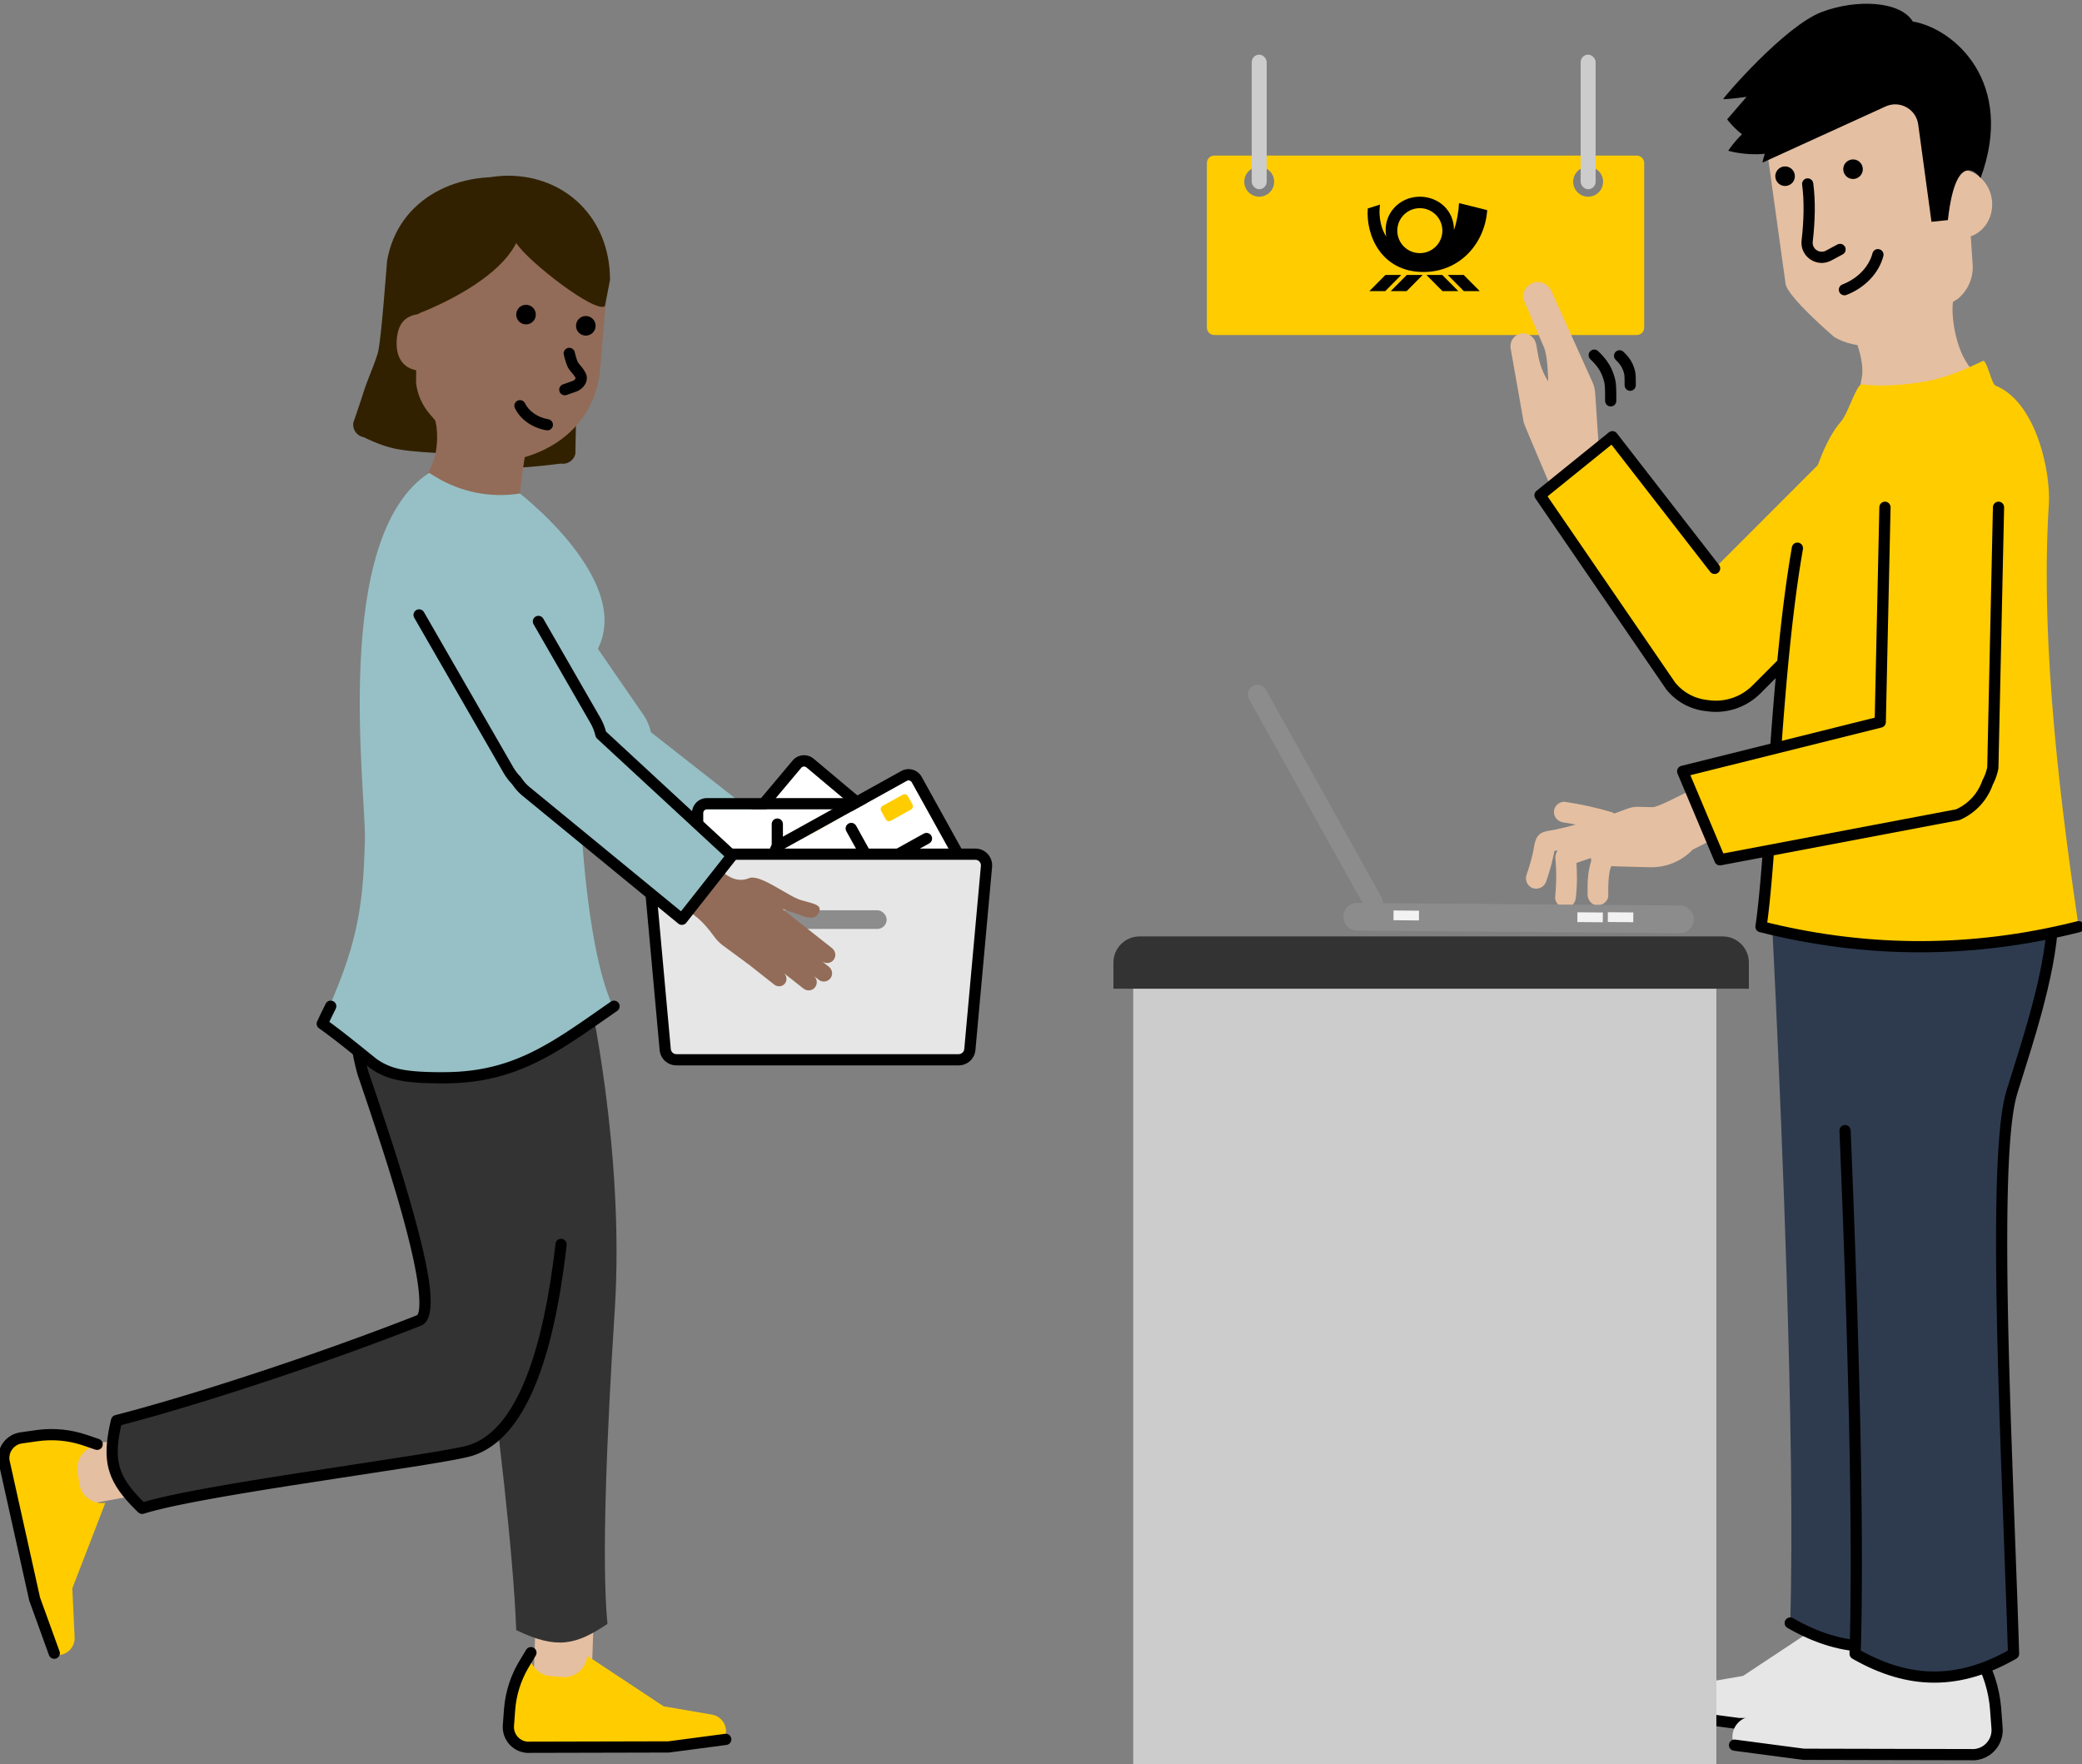 <svg height="472" viewBox="0 0 557 472" width="557" xmlns="http://www.w3.org/2000/svg" xmlns:xlink="http://www.w3.org/1999/xlink"><rect x="0" y="0" width="557" height="472" fill="#808080" stroke="none"/><linearGradient id="a" x1="50.001%" x2="50.001%" y1="-11.205%" y2="100.004%"><stop offset="0" stop-color="#fee679"/><stop offset=".169" stop-color="#ffdb44"/><stop offset=".314" stop-color="#ffd320"/><stop offset=".429" stop-color="#ffce0d"/><stop offset=".5" stop-color="#fc0"/></linearGradient><g fill="none" fill-rule="evenodd"><g fill-rule="nonzero" transform="translate(322.878 14.62)"><path d="m115 27c1.105 0 2 .895 2 2v44c0 1.105-.895 2-2 2h-113c-1.105 0-2-.895-2-2v-44c0-1.105.895-2 2-2zm-101 3c-2.209 0-4 1.791-4 4s1.791 4 4 4 4-1.791 4-4-1.791-4-4-4zm88 0c-2.209 0-4 1.791-4 4s1.791 4 4 4 4-1.791 4-4-1.791-4-4-4z" fill="#fc0"/><rect fill="#ccc" height="36" rx="2" width="4" x="12"/><rect fill="#ccc" height="36" rx="2" width="4" x="100"/><path d="m57.743 58.926-4.289 4.323h-4.256l4.289-4.323zm-5.73 0-4.289 4.323h-4.239l4.289-4.323zm10.957 0 4.289 4.323h-4.239l-4.289-4.323zm5.73 0 4.289 4.323h-4.256l-4.289-4.323zm-11.745-20.926c5.01 0 9.165 3.652 9.148 8.897.737-2.011 1.257-5.06 1.357-7.188l7.539 1.876c-.603 8.83-7.238 16.553-17.073 16.553-11.142 0-15.447-9.667-14.878-16.989l3.267-1.039c-.536 4.172.754 7.171 1.659 8.545-1.056-5.881 3.401-10.656 8.98-10.656zm.017 3.066c-3.334 0-6.032 2.697-6.032 6.015 0 3.334 2.697 6.015 6.032 6.015s6.032-2.697 6.032-6.015-2.697-6.015-6.032-6.015z" fill="#000"/></g><g fill-rule="nonzero" transform="translate(461 1)"><path d="m64.81 95.459c-2.7-4.5-4.03-12.41-3.2-16.57l-29.13 4.62c2.05 3.72 5.78 11.85 4.52 17-1.43 5.85 1.71 23.34 4.95 24.89 13.87 6.62 25.24 10.93 32.92-3.84l5.96-11.47c-6.75-3.2-12.93-9.48-16.02-14.63z" fill="#e5bfa1"/><path d="m64.26 32.499c-.94-9.14-9.11-15.79-18.26-14.85l-19.59 2.02c-9.14.94-15.79 9.11-14.85 18.26l5.13 36.93c.36 3.47 13.01 14.29 13.01 14.29 6.04 3.54 13.64 2.95 19.08-1.47l13.96-8.71c2.86-2.33 4.36-5.95 3.98-9.62z" fill="#e5bfa1"/><path d="m32.14 44.529c.15 1.44 1.44 2.49 2.87 2.34s2.49-1.44 2.34-2.87c-.15-1.44-1.44-2.49-2.87-2.34-1.45.15-2.49 1.43-2.34 2.87zm-18.18 1.87c.15 1.44 1.44 2.49 2.87 2.34 1.44-.15 2.49-1.44 2.34-2.87-.15-1.44-1.44-2.49-2.87-2.34s-2.49 1.43-2.34 2.87zm25.988 20.354c.208-.802 1.026-1.284 1.828-1.076s1.284 1.026 1.076 1.828c-1.173 4.53-4.888 8.479-9.874 10.394-.773.297-1.641-.089-1.938-.862s.089-1.641.862-1.938c4.107-1.578 7.124-4.784 8.046-8.346zm-17.537-20.031c.821-.11 1.576.466 1.686 1.287.632 4.714.512 10.067-.137 15.651-.215 1.87 1.713 3.229 3.398 2.458l.144-.071 3.06-1.64c.73-.391 1.639-.117 2.031.614.368.687.147 1.533-.489 1.956l-.124.074-3.06 1.64c-3.846 2.061-8.437-1.04-7.939-5.375.622-5.358.737-10.478.143-14.908-.11-.821.466-1.576 1.287-1.686z" fill="#000"/><ellipse cx="63.584" cy="53.505" fill="#e5bfa1" rx="8.38" ry="9.1" transform="matrix(.995 -.102 .102 .995 -5.139 6.785)"/><path d="m59.35 45.459c.95-.56 2.02-.93 3.17-1.05 4.6-.47 8.75 3.2 9.27 8.2.51 5-2.8 9.44-7.4 9.91-.5.05-.99.05-1.48.01" fill="#e5bfa1"/><path d="m50.73 4.749c-3.34-5.48-14.99-6.06-24.33-2.55-9.9 3.72-26.29 22.82-26.4 23.32-.02.08 2.66-.1 6.26-.61-2.9 3.36-5.19 6.02-5.19 6.02s1.46 2.03 3.96 3.99c-2.38 2.33-3.67 4.41-3.67 4.41s4.42 1.35 9.77.81c-.46 1.41-.6 2.36-.6 2.36l32.92-15.02c3.79-1.73 8.17.69 8.73 4.81l3.55 26.04 4.39-.45c2.28-20.44 8.75-11.25 8.75-11.25 9.33-25.39-6.83-39.93-18.14-41.88z" fill="#000"/></g><g transform="translate(446.123 211.5)"><path d="m44.846 220.51-24.66 16.32-15.67 2.69c-2.77.5-4.71 3.01-4.5 5.81l.56 1.8 18.46 2.44 45.71.1c3.61-.27 6.32-3.42 6.06-7.03l-.38-5.06c-.39-5.27-2.02-10.38-4.76-14.91l-2.15-3.56c.31 4.11-2.78 7.68-6.88 7.99l-3.8.28c-4.11.31-7.69-2.77-7.99-6.87z" fill="#e6e6e6" fill-rule="nonzero"/><path d="m.576 247.13 18.46 2.44 45.71.1c3.61-.27 6.32-3.42 6.06-7.03l-.38-5.06c-.39-5.27-2.02-10.38-4.76-14.91l-2.15-3.56" stroke="#000" stroke-linecap="round" stroke-linejoin="round" stroke-width="3"/><g fill-rule="nonzero"><path d="m62.096 0c-22.62 0-34.95 2.05-34.95 18.55l.08 2.15c-.02.01 2.9 53.64 4.64 109.46 1.06 33.86 1.68 68.53.95 92.52 14.49 8.31 27.91 8.31 42.39 0-.83-27.29-2.52-63.38-3.04-93.76-.44-26.19 0-48.14 2.62-56.58 9.1-29.22 24.28-72.34-12.69-72.34z" fill="#2e3b4f"/><path d="m74.794 210.271c.828-.029 1.522.619 1.551 1.447.127 3.659.247 7.306.36 10.915.017.554-.272 1.072-.753 1.348-14.942 8.575-28.931 8.575-43.883 0-.719-.412-.967-1.329-.555-2.047.412-.719 1.329-.967 2.047-.555 13.544 7.767 25.992 8.035 39.451.804l.664-.364-.146-4.526-.185-5.471c-.029-.828.619-1.522 1.447-1.551z" fill="#000"/><path d="m62.196 228.73-24.66 16.32-15.67 2.69c-2.77.5-4.71 3.01-4.5 5.81l.56 1.8 18.46 2.44 45.71.1c3.61-.27 6.32-3.42 6.06-7.03l-.38-5.06c-.39-5.28-2.02-10.38-4.76-14.91l-2.15-3.56c.31 4.11-2.78 7.68-6.88 7.99l-3.8.28c-4.11.31-7.68-2.77-7.99-6.87z" fill="#e6e6e6"/><path d="m80.09 226.046c.667-.403 1.523-.225 1.979.388l.081.12 2.149 3.559c2.758 4.559 4.438 9.669 4.922 14.962l.051.612.38 5.065c.313 4.352-2.887 8.156-7.195 8.611l-.25.023-.115.004-45.71-.1-.193-.013-18.46-2.44c-.821-.109-1.399-.862-1.291-1.684.102-.773.776-1.33 1.54-1.303l.144.012 18.371 2.427 45.533.1.176-.017c2.601-.307 4.546-2.564 4.469-5.182l-.011-.219-.38-5.062c-.358-4.848-1.81-9.539-4.251-13.743l-.298-.502-2.15-3.56c-.428-.709-.201-1.631.509-2.059z" fill="#000"/><path d="m79.456 8.22c-22.62 0-34.95 2.05-34.95 18.55l.08 2.15c-.02.01 2.9 53.64 4.64 109.46 1.06 33.86 1.68 68.53.95 92.52 14.49 8.31 27.91 8.31 42.39 0-.83-27.29-2.52-63.38-3.04-93.76-.44-26.19 0-48.14 2.62-56.58 9.09-29.22 24.28-72.34-12.69-72.34z" fill="#2e3b4f"/><path d="m103.093 31.058c.828.006 1.497.68 1.493 1.509-.033 6.863-1.366 14.842-3.869 24.489l-.401 1.524-.35 1.295-.549 1.979-.385 1.353-.402 1.388-.638 2.16-.685 2.273-3.729 11.977c-.046.149-.092.303-.137.461l-.133.489c-.022.084-.044.169-.065.255l-.128.53c-.021.091-.042.182-.062.275l-.122.571-.118.598c-.019.102-.039.205-.058.309l-.113.639-.109.667c-.018.113-.036.228-.053.344l-.154 1.072-.098.748-.095.776-.091.803-.087.83-.125 1.296-.117 1.356-.073.938-.07.965-.098 1.498-.091 1.558-.083 1.619-.075 1.679-.068 1.739-.06 1.799-.053 1.859-.045 1.918-.038 1.978-.031 2.037-.035 3.527-.015 3.692.001 2.652.008 2.3.015 2.356.021 2.412.044 3.721.058 3.846.067 3.654.079 3.756.14 5.852.167 6.152.194 6.494.222 6.879.572 16.274 1.131 30.644.293 8.527.175 5.508c.017.553-.273 1.071-.753 1.347-14.942 8.575-28.931 8.575-43.883 0-.48-.276-.77-.793-.753-1.347l.06-2.109.07-2.907.059-3.015.037-2.331.039-3.199.034-4.145.015-3.431.004-3.531-.01-4.553-.033-5.664-.057-5.878-.05-4.035-.095-6.224-.075-4.262-.156-7.669-.129-5.639-.144-5.77-.226-8.292-.179-6.073-.175-5.657-.258-7.901-.207-6.02-.219-6.108-.231-6.203-.326-8.428-.437-10.809c-.034-.828.609-1.526 1.437-1.561s1.526.609 1.561 1.437l.438 10.816.326 8.433.231 6.207.219 6.112.274 8.014.192 5.917.251 8.178.241 8.5.183 7.084.162 6.892.139 6.696.117 6.495.08 5.255.075 6.113.051 5.899.021 3.811.011 4.624-.006 4.466-.012 2.603-.018 2.544-.034 3.301-.033 2.406-.039 2.345-.046 2.284-.052 2.223-.053 1.943.186.104c13.332 7.322 25.643 7.322 38.967 0l.184-.103-.258-7.923-1.608-44.088-.314-9.204-.284-9.008-.208-7.348-.172-6.921-.082-3.789-.086-4.591-.066-4.434-.039-3.428-.032-4.135-.012-3.969.002-2.301.02-3.703.031-2.842.044-2.736.042-1.982.068-2.549.06-1.842.068-1.782.076-1.722.084-1.662.06-1.075.064-1.048.103-1.522.073-.981.077-.955.122-1.382.086-.888.09-.861.094-.835.098-.808.101-.781.105-.754.109-.728.113-.701.117-.674.121-.648.125-.621.129-.594.133-.567.137-.541.141-.514c.024-.083.048-.166.072-.247l3.062-9.805.733-2.39.459-1.517.648-2.177.407-1.395.39-1.357.373-1.325.359-1.3.346-1.281c.057-.212.113-.424.169-.635.381-1.444.736-2.849 1.064-4.218l.381-1.624c1.656-7.23 2.528-13.4 2.554-18.777.004-.828.679-1.497 1.507-1.494z" fill="#000"/></g></g><g fill-rule="nonzero" transform="translate(401.336 73.664)"><path d="m20.625 1.567-9.95-.23c-1.91-.04-3.54 1.38-3.75 3.29l-2.21 20.26c-.11 1-.04 2.01.21 2.99l6.52 25.68c.32 1.89 1.96 3.28 3.88 3.28 2.11 0 3.85-1.67 3.94-3.78l-3.19-13.75c-.62-2.67.48-9.17.48-9.17.95 2.32 1.43 4.83 1.43 7.37v2.89c0 1.81 1.32 3.42 3.12 3.59 2.06.2 3.8-1.42 3.8-3.44 0 0 0-19.46 0-20.15-.01-.51-4.28-18.83-4.28-18.83z" fill="#e5bfa1" transform="matrix(-.985 .174 -.174 -.985 34.396 55.163)"/><path d="m33.24 22.122c.363.745.054 1.643-.691 2.006l-1.687.829-.652.33-.547.287-.315.173-.282.162-.253.154c-.04.025-.079.05-.117.075l-.22.148-.204.148-.193.152-.281.24-.286.265-.201.196-.216.215c-1.246 1.246-2.126 2.812-2.821 5.041-.247.791-1.088 1.232-1.879.985s-1.232-1.088-.985-1.879c.832-2.665 1.949-4.654 3.564-6.269l.265-.263.37-.355c.04-.037.079-.074.119-.11l.234-.208.234-.197.239-.188.249-.183.265-.182.286-.183.312-.188.343-.196.379-.207.648-.339.759-.383 1.559-.767c.745-.363 1.643-.054 2.006.691z" fill="#000" transform="matrix(-.438 .899 -.899 -.438 64.026 14.87)"/><path d="m37.629 21.781c.363.745.054 1.643-.691 2.006l-1.098.54-.491.249-.392.209-.217.124-.189.116-.167.112-.152.112-.143.116-.14.124-.219.209-.162.16c-.736.736-1.261 1.67-1.684 3.028-.247.791-1.088 1.232-1.879.985-.791-.247-1.232-1.088-.985-1.879.56-1.794 1.321-3.15 2.427-4.255l.328-.322c.035-.033.069-.065.103-.097l.2-.181.199-.168c.033-.027.067-.054.101-.08l.209-.156c.036-.026.072-.051.109-.077l.233-.154.258-.157.289-.165.327-.177.372-.193.423-.213 1.024-.504c.745-.363 1.643-.054 2.006.691z" fill="#000" transform="matrix(-.438 .899 -.899 -.438 70.859 6.601)"/><path d="m45.655 109.853-34.98-51.04 19.37-15.66 37.95 48.9c4.83 6.14 3.83 15.03-2.25 19.94-6.15 4.96-15.14 4-20.09-2.14z" fill="#fc0"/><path d="m48.215 112.193-2.84-2.84c-5.23-5.23-5.24-13.71-.01-18.94l49.1-49.15c5.23-5.23 13.71-5.24 18.94-.01l2.84 2.84c5.23 5.23 5.24 13.71.01 18.94l-49.1 49.15c-5.23 5.23-13.71 5.24-18.94.01z" fill="#fc0"/><path d="m29.092 41.997c.615-.497 1.501-.428 2.033.135l.095.111 27.34 35.22c.508.654.389 1.597-.265 2.105-.616.478-1.487.401-2.011-.155l-.094-.11-26.402-34.012-17.103 13.827 34.159 49.841.206.248c2.093 2.445 4.993 3.975 8.203 4.371l.372.041c4.219.625 8.488-.679 11.607-3.641l.272-.266 46.259-46.309c2.973-2.982 4.399-7.06 4.009-11.169-.078-.825.527-1.557 1.351-1.635.825-.078 1.557.527 1.635 1.351.461 4.854-1.169 9.682-4.583 13.275l-.289.297-46.259 46.309c-3.82 3.831-9.17 5.535-14.364 4.764-4.068-.386-7.843-2.321-10.529-5.482l-.256-.31-.07-.094-34.98-51.04c-.415-.605-.328-1.414.186-1.918l.108-.097z" fill="#000"/></g><g fill-rule="nonzero" transform="translate(408.23 96.5)"><path d="m139.902 38.35c.55-8.61-3.42-27.36-14.24-31.67-1.07-.42-2.16-6.25-3.27-6.68-4.14 1.95-9.53 4.49-15.53 5.54-6.48 1.14-12.53 1.35-17.27.78-1.72 1.53-3.47 7.84-5.27 9.9-17.23 19.74-17.14 105.9-21.42 135.17 28.27 7.14 56.69 7.14 84.96 0-4.29-29.26-10.43-74.38-7.96-113.04z" fill="#fc0"/><path d="m72.89 48.662c.816.142 1.362.919 1.22 1.735l-.292 1.712-.286 1.744-.28 1.778c-.046.299-.092.6-.138.902l-.271 1.829-.265 1.865c-.044.314-.087.629-.131.946l-.257 1.919-.252 1.956-.247 1.994-.242 2.032-.238 2.072c-.039.349-.078.699-.117 1.051l-.231 2.132-.227 2.173-.223 2.215-.219 2.258-.216 2.301c-.036.387-.071.776-.107 1.167l-.278 3.136-.264 3.109-.39 4.822-.26 3.371-.331 4.451-1.766 25.179-.291 3.909-.28 3.566-.183 2.2-.225 2.563-.179 1.91-.178 1.794-.179 1.685-.18 1.584-.183 1.49-.14 1.058.824.2c26.971 6.465 54.064 6.379 81.032-.259l1.064-.265c.803-.203 1.619.284 1.822 1.087.203.803-.284 1.619-1.087 1.822-28.511 7.201-57.184 7.201-85.695 0-.746-.188-1.228-.911-1.117-1.672l.14-.985.183-1.383.225-1.853.222-2.003.22-2.169.177-1.864.267-3.027.273-3.328.33-4.295 1.708-24.337.204-2.829.397-5.319.39-4.967.262-3.174.267-3.104.212-2.38.215-2.336.219-2.292.223-2.249.226-2.207.23-2.166.235-2.125c.039-.351.079-.7.119-1.048l.242-2.066.246-2.027c.041-.335.083-.668.125-.999l.254-1.97.259-1.933.265-1.897c.045-.313.089-.625.134-.935l.273-1.844c.046-.305.092-.608.139-.909l.282-1.793c.095-.592.191-1.179.289-1.76l.295-1.728c.142-.816.919-1.362 1.735-1.22z" fill="#000"/><path d="m56.063 110.73c-1.37-2.46-19.42 8.78-22.23 8.7l-3.68-.1c-1-.03-2 .13-2.94.48-.88.32-2.12.78-3.56 1.31-.22-.15-.45-.28-.72-.36-4.11-1.23-8.3-2.13-12.54-2.77-.67-.1-1.55.3-2.02.74-.49.45-.88 1.22-.88 1.9 0 1.63 1.1 2.67 2.64 2.9.51.08 1.02.16 1.52.24.24.04.48.07.71.12-.75-.16.16.03.3.06.21.04.42.09.63.13-.78.22-1.57.44-2.36.64-.98.24-1.96.47-2.94.68-1 .21-2.07.32-3.05.61-2.73.8-2.59 3.64-3.12 5.87-.46 1.95-1.03 3.86-1.69 5.75-.48 1.37.39 3.1 1.8 3.49 1.49.4 2.97-.34 3.48-1.8.54-1.54 1.02-3.1 1.43-4.67.2-.76.38-1.53.54-2.3.08-.4.16-.79.24-1.19.29-.06.58-.12.86-.17-.38.57-.58 1.2-.61 1.9-.01.2.08 1.1.08.95.01.17.03.43.03.48.07.99.11 1.99.12 2.98.02 2.04-.08 4.07-.28 6.1-.15 1.45 1.2 2.9 2.64 2.9 1.57 0 2.75-1.09 2.9-2.64.19-1.8.29-3.61.29-5.42 0-.86-.02-1.72-.06-2.58-.02-.44-.05-.88-.08-1.31.24-.08.48-.17.73-.25.94-.32 1.88-.65 2.81-.97.1-.03.2-.07.3-.1l.15.69c-.39 1.18-.65 2.4-.81 3.68-.22 1.78-.22 3.59-.2 5.38.01 1.45 1.09 2.9 2.64 2.9 1.44 0 2.92-1.09 2.9-2.64-.01-1.69-.02-3.39.17-5.07.05-.42.13-.83.17-1.25-.1.88-.02.15.02-.06.05-.2.09-.4.15-.61.08-.28.17-.56.27-.83l10.36.28c4.3.12 8.46-1.59 11.43-4.7l17.94-9.05z" fill="#e5bfa1"/><path d="m109.233 119.54-3.95-.76c-7.27-1.39-12.03-8.41-10.63-15.68l1.74-79.57c1.39-7.27 8.41-12.03 15.68-10.63l3.95.76c7.27 1.39 12.03 8.41 10.63 15.68l-1.74 79.57c-1.39 7.26-8.41 12.02-15.68 10.63z" fill="#fc0"/><path d="m103.923 94.38-61.99 15.45 9.97 23.66 63.64-12.06c7.38-3.23 10.8-11.79 7.66-19.21-3.16-7.49-11.79-11-19.28-7.84z" fill="#fc0"/><path d="m126.466 37.7c.78.017 1.407.626 1.463 1.388l.004.145-1.52 69.71c-.002.086-.011.171-.028.255-.262 1.339-.698 2.621-1.291 3.818l-.173.333-.093.263c-1.473 3.967-4.423 7.222-8.317 9.037l-.368.166c-.069.03-.139.055-.211.074l-.109.025-63.64 12.06c-.648.123-1.295-.192-1.601-.765l-.06-.127-9.97-23.66c-.34-.806.08-1.719.889-1.999l.131-.039 51.748-12.904 1.235-56.314c.017-.78.626-1.407 1.388-1.463l.145-.004c.78.017 1.407.626 1.463 1.388l.004.145-1.26 57.46c-.014.631-.42 1.181-1.008 1.384l-.129.038-51.161 12.756 8.819 20.929 62.274-11.801.194-.087c3.138-1.475 5.517-4.1 6.718-7.304l.124-.346c.026-.077.059-.152.098-.223.499-.926.876-1.922 1.122-2.966l.072-.341 1.517-69.565c.017-.78.626-1.407 1.388-1.463z" fill="#000"/></g><g fill-rule="nonzero" transform="matrix(.966 .259 -.259 .966 334.589 182.583)"><path d="m130.883 30.513c-.51-1.98-2.54-3.17-4.51-2.65l-76.92 19.97c-.09-.48-.31-.93-.67-1.31l-44.34-45.73c-.99-1.03-2.63-1.06-3.65-.07-1.03.99-1.06 2.63-.07 3.65l43.46 44.83-1.36.35c-1.98.51-3.17 2.54-2.65 4.52.51 1.98 2.54 3.17 4.52 2.65l83.56-21.7c1.95-.5 3.14-2.53 2.63-4.51z" fill="#8c8c8c"/><g fill="#f2f2f2"><path d="m100.562 35.794h6.81v2.61h-6.81z" transform="matrix(.968 -.251 .251 .968 -5.987 27.319)"/><path d="m108.428 33.656h6.81v2.61h-6.81z" transform="matrix(.968 -.251 .251 .968 -5.197 29.237)"/><path d="m52.948 48.067h6.81v2.61h-6.81z" transform="matrix(.968 -.251 .251 .968 -10.602 15.752)"/></g></g><g transform="translate(297.878 250.5)"><path d="m5.304 7.12h156v215h-156z" fill="#ccc" fill-rule="nonzero"/><path d="m7 0h156c3.866 0 7 3.134 7 7v7h-170v-7c0-3.866 3.134-7 7-7z" fill="#333"/></g><g fill-rule="nonzero"><g transform="translate(-.5 229.783)"><path d="m143.5 199h15.499v22.589h-15.499z" fill="#e5bfa1" transform="matrix(-.999 -.036 -.036 .999 310.004 5.598)"/><path d="m173.238 213.15-20.43 13.52-12.97 2.23c-2.29.41-3.9 2.49-3.73 4.81l.47 1.49 15.29 2.02 37.85.09c2.99-.22 5.24-2.83 5.01-5.82l-.31-4.19c-.32-4.37-1.67-8.6-3.94-12.35l-1.78-2.95c.25 3.4-2.3 6.36-5.7 6.61l-3.15.23c-3.39.27-6.35-2.29-6.61-5.69z" fill="#fc0" transform="matrix(-1 0 0 1 330.84 0)"/><path d="m155.96 8.46c-20.97-4.77-41.29 5.9-45.37 23.84l-.44 2.35c-.02.01-9.91 43.23-7.17 86.02 2.13 33.29 3.57 67.51 1.95 83.96 8.26 5.51 13.39 7.01 24.41 1.65.77-20.86 4.95-55.06 8.78-84.71 3.01-23.29 12.59-38.83 14.76-47.59.08-.31 1.22-2.01 2.96-4.47 11.59-16.43 12.78-38.04 3.08-55.65z" fill="#333" transform="matrix(-1 0 0 1 267.945 0)"/><path d="m187.845 211.038c.668-.403 1.524-.224 1.979.389l.081.12 1.779 2.948c2.293 3.788 3.695 8.041 4.105 12.441l.048.575.31 4.186c.288 3.738-2.458 7.011-6.158 7.409l-.237.022-.114.004-37.85-.09-.193-.013-15.29-2.02c-.821-.109-1.399-.862-1.291-1.684.102-.773.776-1.33 1.539-1.303l.144.012 15.193 2.006 37.682.09.16-.015c1.996-.249 3.485-1.979 3.433-3.991l-.01-.202-.31-4.191c-.289-3.953-1.47-7.786-3.453-11.219l-.275-.466-1.78-2.95c-.428-.709-.2-1.631.509-2.059z" fill="#000" transform="matrix(-1 0 0 1 331.167 0)"/><path d="m22.5 152.323h15.5v22.59h-15.5z" fill="#e5bfa1" transform="matrix(-.179 -.984 -.984 .179 196.641 164.059)"/><path d="m1.5 172.253 8.82 22.85-.61 13.15c-.09 2.33 1.59 4.35 3.9 4.68l1.55-.14 5.25-14.5 8.21-36.95c.42-2.97-1.64-5.72-4.61-6.15l-4.16-.59c-4.34-.62-8.76-.21-12.91 1.2l-3.26 1.11c3.38.48 5.72 3.61 5.24 6.99l-.45 3.12c-.47 3.37-3.59 5.71-6.97 5.23z" fill="#fc0" transform="matrix(-1 0 0 1 30.175 0)"/><path d="m65.987 0c-21.4 2.22-37.2 18.86-35.29 37.16l.34 2.37c-.02.01-6.44 108.57 25.69 118.85 7.97 2.55 72.25 10.43 87.97 15.53 7.15-6.88 9.72-11.57 6.85-23.48-20.21-5.23-53.02-15.84-80.85-26.76-7.73-3.03 13.96-62.94 14.81-65.83 5.7-19.28-.13-40.13-14.97-53.69z" fill="#333" transform="matrix(-1 0 0 1 183.199 0)"/><g fill="#000"><path d="m84.819 58.073.013-.05-.226.628-2.623 7.758-1.717 5.172-1.473 4.494-1.072 3.322-.778 2.453-.353 1.13c-.713 2.299-1.391 4.539-2.03 6.712l-.607 2.088-.445 1.56-.428 1.528-.411 1.495-.394 1.462-.377 1.428-.359 1.394c-.058.229-.116.457-.173.684l-.332 1.341c-.054.221-.107.44-.159.657l-.304 1.288c-.098.423-.193.84-.285 1.251l-.266 1.214c-.086.398-.168.791-.247 1.176l-.228 1.138c-.036.187-.072.371-.106.555l-.198 1.08-.178 1.04c-.028.17-.055.338-.081.505l-.112.738-.099.711c-.015.116-.03.231-.045.345l-.08.67-.068.643c-.01.105-.02.208-.029.311l-.05.6-.039.572-.028.543-.017.513c-.002.083-.004.165-.005.245l-.002.468.008.438.018.407c.004.065.008.129.012.192l.031.36c.018.172.039.332.063.479l.053.279c.123.569.302.906.523.993l2.213.864 2.241.865 2.266.866 2.289.865 2.31.865 2.329.863 2.345.861c.392.143.785.286 1.178.429l2.365.856 3.566 1.276 2.387.844 2.392.838 2.394.832 2.394.824 2.392.816 2.387.807 2.38.797 2.371.787 2.36.776 3.513 1.141 3.474 1.112 2.291.724 2.268.709 2.242.694 2.215.677 2.185.66 2.152.643 2.118.624 2.081.605c.344.099.686.197 1.026.295l3.016.854c.33.092.658.184.984.274l1.934.532 1.886.509 1.837.486c.302.079.602.157.899.234.536.139.953.562 1.082 1.101.074.309.146.613.213.913l.194.888c.031.146.06.291.089.435l.164.852c1.662 9.1-.257 14.162-6.968 20.883l-.633.625c-.108.105-.217.211-.327.316-.399.384-.977.517-1.503.346l-.494-.156-.527-.159-.851-.243-.608-.165-.973-.252-1.045-.258-1.118-.264-1.191-.27-1.263-.276-1.335-.282-1.408-.288-1.48-.294-1.027-.2-2.706-.511-2.309-.422-3.065-.544-3.94-.677-2.785-.466-3.21-.527-3.48-.561-4.645-.735-8.471-1.309-23.243-3.568-3.933-.628-3.003-.495-2.949-.508-1.884-.343-1.362-.263-1.179-.243-.814-.181-.702-.17-.454-.12-.269-.077-.242-.074c-12.602-4.033-20.252-21.597-24.189-48.984l-.252-1.8c-.123-.907-.242-1.824-.358-2.752l-.226-1.869c-.037-.314-.073-.629-.109-.945-.093-.823.498-1.566 1.321-1.66.823-.093 1.566.498 1.66 1.321l.212 1.812.222 1.785.232 1.759c3.709 27.348 11.045 44.84 22.401 48.474l.219.067.381.106.29.075.666.159.576.127 1.107.229 1.293.25 1.801.329 1.711.299 2.311.39 4.001.65 15.373 2.375 16.361 2.509 3.871.607 4.517.72 3.397.552 2.971.492 2.076.35 2.655.456 3.742.662 2.335.427 2.738.518 2.047.402 1.451.295 1.379.289 1.307.283 1.236.278 1.164.272 1.092.267.688.175.973.258.609.169.577.167.188.056.301-.298.301-.303.58-.597c.094-.099.187-.197.279-.295l.535-.582.506-.573c4.338-5.027 5.28-9.181 3.783-16.605l-.18-.855-.101-.453-.969-.254-1.928-.516-1.979-.54-2.028-.563-2.074-.586-2.118-.608-2.159-.629c-.363-.107-.728-.214-1.094-.322l-3.337-.996-2.267-.687-2.298-.705-2.327-.722-2.353-.739-2.376-.754-2.397-.769-2.416-.782-2.432-.795-2.445-.808-2.456-.819-2.464-.83-2.47-.84-2.474-.849-2.474-.857-2.473-.864-3.7-1.308c-.41-.146-.82-.292-1.23-.439l-2.452-.882c-.408-.147-.815-.295-1.222-.442l-2.434-.888-2.418-.891-2.4-.893-2.379-.894-2.356-.895-2.331-.894-2.302-.893-1.107-.433c-1.973-.773-2.789-3.302-2.62-7.538l.031-.617.044-.64c.008-.109.017-.218.027-.329l.064-.675.077-.698.09-.721.103-.744.115-.767.128-.79.141-.813.153-.836.165-.859.177-.882c.031-.149.062-.299.093-.449l.195-.916.207-.939.219-.961.231-.984.368-1.519.259-1.041.41-1.603.435-1.654.46-1.705.484-1.755.682-2.419.539-1.873c.753-2.595 1.563-5.286 2.424-8.062l.513-1.639.757-2.377 1.362-4.204 1.014-3.09 2.515-7.555 1.938-5.699.126-.346.007-.013-.01.037.199-.691c1.79-6.405 2.304-13.053 1.547-19.594l-.089-.726c-.107-.821.472-1.574 1.293-1.681s1.574.472 1.681 1.293c.969 7.43.384 15.006-1.758 22.267z" transform="matrix(-1 0 0 1 181.103 0)"/><path d="m4.278 154.06c4.19-1.424 8.642-1.88 13.031-1.341l.572.076 4.164.591c3.709.537 6.306 3.911 5.91 7.608l-.029.236-.021.115-8.21 36.95-.054.185-5.25 14.5c-.282.779-1.142 1.182-1.921.9-.733-.265-1.133-1.043-.942-1.783l.043-.138 5.216-14.408 8.173-36.786.019-.157c.181-2.007-1.186-3.831-3.159-4.22l-.199-.034-4.161-.59c-3.929-.561-7.926-.23-11.701.966l-.513.169-3.26 1.11c-.784.267-1.636-.152-1.903-.936-.251-.738.105-1.536.802-1.85l.135-.053z" transform="matrix(-1 0 0 1 27.995 0)"/></g></g><g transform="translate(94.483 47)"><path d="m9.089 22.7.005-.035c2.955-16.761 19.433-24.646 36.195-21.691 16.594 2.926 23.547 21.975 20.817 38.619l-.623 3.435-.457 1.277c-.074.21-.148.418-.221.625l-.426 1.222-.406 1.185-.385 1.148-.365 1.111-.344 1.074-.323 1.037c-.052.17-.104.338-.154.505l-.293.982c-.047.161-.093.32-.139.477l-.262.926c-.084.303-.164.599-.241.89l-.221.853c-.035.139-.069.277-.103.412l-.19.797-.169.76c-.026.124-.052.246-.077.366l-.138.705-.138.754-.11.537-.233 1.032-.089.429-.056.307-.053.335-.05.373-.047.422-.044.48-.041.549-.037.627-.036.778-.045 1.281-.057 2.277-.043 2.401-.032 2.317c-.321 1.822-2.082 3.055-3.904 2.734l-1.083.136-1.564.187-1.49.167-.952.101-.919.092-.887.083-1.269.108-1.195.089-.756.048-1.072.056-.674.026-.641.018-.608.009h-.575c-.093 0-.185-.002-.275-.003l-.526-.013-.493-.022-.461-.03-.428-.039c-.137-.015-.269-.03-.395-.048l-.362-.057c-2.207-.389-4.224-.907-6.074-1.428l-1.09-.312-2.555-.743c-1.3-.371-2.503-.687-3.62-.884-.977-.172-2.047-.281-3.203-.371l-1.532-.107-1.623-.105-1.131-.08c-1.916-.143-3.989-.346-6.196-.735-2.651-.468-5.692-1.54-9.123-3.217-1.822-.321-3.055-2.082-2.734-3.904l1.385-4.05.914-2.749.372-1.16.063-.201c.1-.32.212-.66.335-1.013l.257-.725.424-1.141.453-1.181 1.074-2.761.287-.754c.046-.123.092-.245.137-.366l.257-.706c.368-1.029.646-1.915.756-2.536l.112-.679.113-.768.114-.849.115-.92.153-1.324.152-1.415.298-3.021.352-3.919.894-10.9z" fill="#322100"/><path d="m16.852 52.054c-3.79-.76-5.559-3.831-5.179-8.331.36-4.23 2.289-6.243 5.849-6.713l.43-6.96c.57-11.6 10.66-20.42 22.23-19.44l8.62.73c11.35.96 19.77 10.94 18.81 22.29l-1.52 17.9c-1.167 13.752-11.073 22.262-23.979 24.679l-.711.128-.888.151-.595.094-.596.086c-.099.014-.199.027-.298.04l-.596.071-.594.058c-3.161.271-6.193-.094-8.262-2.505l-9.12-10.62c-1.99-2.31-3.23-5.14-3.6-8.12-.007-.05-.012-.127-.015-.225l-.007-.35.004-.933.019-1.448.001-.484c-.001-.038-.001-.07-.002-.096z" fill="#926c58"/><path d="m21.37 76.56c1.36-3.38 1.41-8.95.39-11.71l26.3-.35-.031.091-.071.23-.125.46-.095.379-.103.435-.228 1.024-.253 1.213-.134.671-.279 1.457-.217 1.184-.294 1.683-.148.881-.293 1.826-.286 1.895-.138.967-.134.976-.192 1.476-.121.988-.169 1.482-.103.984-.095.978-.086.969-.076.957-.066.943-.055.926-.043.907c-.006.149-.012.298-.017.445l-.024.873c-.086 4.303.336 7.636 1.665 8.53l-2.68 3.98c-8.17 12.12-19.37 11.38-28.06-.37l-5.47-7.4c1.925-1.311 4.118-4.571 6.105-8.145l.473-.863.463-.87.452-.872c.074-.145.148-.29.222-.435l.434-.865.419-.855.403-.839.386-.819.543-1.178.336-.745.603-1.371.502-1.178z" fill="#926c58"/><path d="m48.829 37.592c-.24 1.43-1.59 2.39-3.02 2.15s-2.39-1.59-2.15-3.02 1.59-2.39 3.02-2.15c1.43.25 2.39 1.6 2.15 3.02zm16 3c-.24 1.43-1.59 2.39-3.02 2.15s-2.39-1.59-2.15-3.02 1.59-2.39 3.02-2.15 2.39 1.59 2.15 3.02zm-20.865 19.595c.744-.363 1.643-.054 2.006.69 1.043 2.137 3.384 3.79 6.231 4.269.817.137 1.368.911 1.231 1.728-.137.817-.911 1.368-1.728 1.231-3.773-.634-6.948-2.876-8.429-5.911-.363-.744-.054-1.643.69-2.006zm13.503-14.111c.806-.192 1.615.306 1.807 1.111l.134.547.127.482.12.422.114.366c.13.396.249.687.365.903.078.146.153.258.266.396l.379.435c.14.16.26.303.384.461.319.406.625.865.955 1.444 1.031 1.821-.039 3.912-1.876 4.875l-.174.087-.14.058-2.804.993c-.781.277-1.638-.132-1.915-.913-.26-.735.086-1.538.779-1.86l.134-.055 2.711-.961.083-.043c.412-.235.604-.554.6-.672l-.007-.029-.265-.458c-.018-.03-.036-.059-.054-.088l-.107-.162-.119-.162-.147-.184-.595-.695c-.302-.349-.519-.652-.733-1.05-.292-.544-.55-1.237-.825-2.231l-.152-.573-.157-.639c-.192-.806.306-1.615 1.111-1.807z" fill="#000"/><path d="m68.716 27.888c0-16.626-12.014-27.888-27.3-27.888s-27.794 13.595-27.794 30.221l3.566 6.779c5.459-2.105 21.466-9.112 26.443-19 2.93 4.793 21.164 18.948 23.721 16.895z" fill="#322100"/></g><path d="m115.637 116.717c.4 1.69 1.76 2.26 3.94 1.69 1.2-.31 5.96-1.52 5.96-1.52l-14.11 9.38c-.52.35-.85.87-.97 1.43s-.02 1.16.32 1.67c.67.99 2.02 1.26 3.05.62l-1.98 1.31c-1.02.68-1.29 2.05-.62 3.06.68 1.02 2.05 1.29 3.06.62l1.46-.97c-1.02.68-1.29 2.05-.62 3.06.68 1.02 2.04 1.25 3.05.58l5.54-3.68c-.85.65-1.07 1.85-.47 2.74.62.93 1.88 1.14 2.82.51l7.06-4.69 7.73-4.78c.93-.63 1.7-1.36 2.31-2.06 1.7-1.94 2.92-3.2 4.76-4.56.68-.5 6.31-4.21 7.06-4.6l.02-.01c.65-.34 1.04-1.05.98-1.85-.1-1.3.13-2.35-1.81-5.24-2.05-3.06-4.42-4.89-5.56-5.3-.59-.22-1.22-.15-1.71.17l-.01.01c-1.25.63-6.31 7.88-11.78 5.09-2.88-1.47-10.87 4.05-14.46 4.74-3.59.7-5.43.84-5.02 2.58z" fill="#926c58" transform="matrix(-1 0 0 1 351.116 126.5)"/><path d="m149.593 109.541c.118-.062.195-.205.18-.406l-.022-.358-.019-.393-.02-.318c-.007-.094-.016-.178-.026-.257l-.036-.227-.05-.227c-.196-.805.297-1.616 1.102-1.812.805-.196 1.616.297 1.812 1.102.097.397.147.71.181 1.11l.029.435.038.718c.098 1.311-.518 2.537-1.626 3.203l-.243.136-.199.118-.453.281-1.573 1.008-2.152 1.406-1.804 1.201-.535.368-.08.057c-1.233.911-2.164 1.754-3.387 3.076l-.544.598c-.188.21-.384.431-.59.666-.664.762-1.413 1.46-2.275 2.086l-.377.264-7.689 4.754-7.055 4.687c-1.625 1.089-3.819.702-4.899-.918-.075-.111-.142-.224-.202-.34l-.062-.126-2.733 1.817c-1.645 1.091-3.838.735-5.01-.832l-.118-.166c-.46-.689-.273-1.621.416-2.08.689-.46 1.621-.273 2.08.416.188.283.556.373.877.217l.095-.054 5.54-3.68c1.611-1.07 3.278 1.266 1.741 2.441-.231.177-.286.49-.133.716.13.196.398.262.649.145l.093-.053 7.101-4.716 7.678-4.746c.747-.506 1.425-1.12 2.023-1.807.22-.251.431-.489.634-.716l.59-.647c1.237-1.334 2.233-2.251 3.483-3.198l.383-.284.403-.28 1.027-.691 1.594-1.053 1.689-1.099 1.467-.937.551-.342.273-.164c.038-.022.073-.042.104-.06z" fill="#000" transform="matrix(-1 0 0 1 346.397 126.5)"/><path d="m36.428 83.28c-6.09-4.2-7.62-12.54-3.42-18.63l32.31-46.86c4.2-6.09 12.54-7.62 18.63-3.42 6.09 4.2 7.62 12.54 3.42 18.63l-32.31 46.86c-4.2 6.09-12.54 7.62-18.63 3.42z" fill="#96c0c5" transform="matrix(-1 0 0 1 205.091 126.5)"/><path d="m106.978 65.074-42.34 33.2 11.98 18.04 44.25-30.65c5.61-3.83 7.1-11.47 3.34-17.13-3.81-5.7-11.51-7.25-17.23-3.46z" fill="#96c0c5" transform="matrix(-1 0 0 1 275.635 126.5)"/><path d="m125.064 40.148c.47-.682 1.404-.854 2.086-.383.642.443.832 1.296.46 1.964l-.076.123-27.247 39.505c-.625.914-1.368 1.755-2.219 2.532l-.257.227-.202.259c-.727.892-1.56 1.687-2.485 2.366l-.402.284-44.25 30.65c-.65.45-1.528.316-2.017-.285l-.087-.118-11.98-18.04c-.458-.69-.27-1.621.42-2.079.65-.431 1.512-.29 1.994.303l.086.117 11.133 16.766 43.005-29.787c.841-.57 1.586-1.253 2.228-2.034l.269-.34c.064-.085.137-.162.217-.231.7-.603 1.309-1.245 1.824-1.935l.25-.349z" fill="#000" transform="matrix(-1 0 0 1 248.651 126.5)"/><path d="m50.732 0-1.66 1.02c-6.76 4.15-14.78 5.74-22.61 4.5 0 0-38.76 29.79-14.87 48.55-.42 18.88-.92 68.97-10.09 88.86 15.83 10.98 26.16 19.14 45.78 19.14 19.63 0 16.206-4.162 32.046-15.142-9.18-19.91-10.956-29.968-11.406-48.858-.31-12.82 9.06-81.04-17.19-98.07z" fill="#96c0c5" transform="matrix(-1 0 0 1 165.545 126.5)"/><path d="m76.624 141.34c.74-.372 1.642-.075 2.014.665.812 1.614 1.564 3.167 2.283 4.727.305.661.09 1.446-.508 1.86l-.599.421-.637.46-.669.493-.697.521-1.084.824-1.114.86-1.125.88-2.211 1.753-2.035 1.633-3.243 2.611-.324.247-.233.16-.467.308c-.234.15-.469.295-.706.434l-.476.271-.483.256c-.324.166-.654.322-.991.47l-.512.214c-1.553.623-3.277 1.068-5.364 1.37l-.709.096c-.241.03-.487.059-.737.085l-.767.076-.799.066-.832.057-.866.048-.903.039-.94.031c-.16.004-.322.008-.485.012l-1.0.019-1.042.011-1.085.004c-11.601 0-20.475-2.677-30.404-8.544-.476-.281-.955-.57-1.442-.868l-.984-.611-1.01-.64c-.171-.109-.343-.22-.517-.333l-1.061-.693-1.104-.733-1.153-.776-2.598-1.781-6.364-4.43c-.681-.472-.85-1.407-.378-2.087s1.407-.85 2.087-.378l6.662 4.636 1.683 1.155 1.16.786 1.107.74 1.061.699 1.021.661.988.627.961.596c.475.291.942.573 1.405.846 9.488 5.606 17.844 8.126 28.878 8.126l1.523-.007.962-.013.921-.02c.15-.004.299-.008.446-.012l.863-.03.826-.038.79-.045c.129-.008.256-.017.382-.026l.74-.057.708-.066.678-.074c.221-.026.438-.054.65-.083l.623-.092.598-.102c.195-.035.386-.073.574-.111l.552-.121c1.352-.315 2.51-.726 3.583-1.249l.425-.215c.07-.037.14-.074.209-.112l.414-.234c.206-.12.409-.245.612-.375l.404-.266.27-.189 4.936-3.975 1.988-1.582 1.14-.897 1.144-.89 1.129-.866c.557-.424 1.102-.833 1.623-1.217l.676-.494-.335-.707c-.294-.614-.595-1.231-.904-1.855l-.471-.944c-.372-.74-.075-1.642.665-2.014z" fill="#000" transform="matrix(-1 0 0 1 165.772 126.5)"/></g><g transform="translate(171.999 200.395)"><g fill-rule="nonzero"><g transform="matrix(.766 .643 -.643 .766 42.614 -0)"><rect fill="#fff" height="25.455" rx="1" width="40" x="3" y="3"/><path d="m33.091 5.727h6.182c.552 0 1 .448 1 1v2.545c0 .552-.448 1-1 1h-6.182c-.552 0-1-.448-1-1v-2.545c0-.552.448-1 1-1z" fill="url(#a)"/><g fill="#000"><path d="m39.136 17.551c.828 0 1.5.672 1.5 1.5 0 .78-.595 1.42-1.356 1.493l-.144.007h-9.682c-.828 0-1.5-.672-1.5-1.5 0-.78.595-1.42 1.356-1.493l.144-.007zm0 4.841c.828 0 1.5.672 1.5 1.5 0 .78-.595 1.42-1.356 1.493l-.144.007h-9.682c-.828 0-1.5-.672-1.5-1.5 0-.78.595-1.42 1.356-1.493l.144-.007zm-16.301-16.943c.78 0 1.42.595 1.493 1.356l.007.144v17.83c0 .828-.672 1.5-1.5 1.5-.78 0-1.42-.595-1.493-1.356l-.007-.144v-17.83c0-.828.672-1.5 1.5-1.5z"/><path d="m42 0h-38c-2.209 0-4 1.791-4 4v23.455c0 2.209 1.791 4 4 4h38c2.209 0 4-1.791 4-4v-23.455c0-2.209-1.791-4-4-4zm0 3c.552 0 1 .448 1 1v23.455c0 .552-.448 1-1 1h-38c-.552 0-1-.448-1-1v-23.455c0-.552.448-1 1-1z"/></g></g><g transform="translate(13.124 13.105)"><rect fill="#fff" height="25.455" rx="1" width="40" x="3" y="3"/><path d="m33.091 5.727h6.182c.552 0 1 .448 1 1v2.545c0 .552-.448 1-1 1h-6.182c-.552 0-1-.448-1-1v-2.545c0-.552.448-1 1-1z" fill="url(#a)"/><g fill="#000"><path d="m39.136 17.551c.828 0 1.5.672 1.5 1.5 0 .78-.595 1.42-1.356 1.493l-.144.007h-9.682c-.828 0-1.5-.672-1.5-1.5 0-.78.595-1.42 1.356-1.493l.144-.007zm0 4.841c.828 0 1.5.672 1.5 1.5 0 .78-.595 1.42-1.356 1.493l-.144.007h-9.682c-.828 0-1.5-.672-1.5-1.5 0-.78.595-1.42 1.356-1.493l.144-.007zm-16.301-16.943c.78 0 1.42.595 1.493 1.356l.007.144v17.83c0 .828-.672 1.5-1.5 1.5-.78 0-1.42-.595-1.493-1.356l-.007-.144v-17.83c0-.828.672-1.5 1.5-1.5z"/><path d="m42 0h-38c-2.209 0-4 1.791-4 4v23.455c0 2.209 1.791 4 4 4h38c2.209 0 4-1.791 4-4v-23.455c0-2.209-1.791-4-4-4zm0 3c.552 0 1 .448 1 1v23.455c0 .552-.448 1-1 1h-38c-.552 0-1-.448-1-1v-23.455c0-.552.448-1 1-1z"/></g></g><g transform="matrix(.875 -.485 .485 .875 32.383 26.227)"><rect fill="#fff" height="25.455" rx="1" width="40" x="3" y="3"/><path d="m33.091 5.727h6.182c.552 0 1 .448 1 1v2.545c0 .552-.448 1-1 1h-6.182c-.552 0-1-.448-1-1v-2.545c0-.552.448-1 1-1z" fill="#fc0"/><g fill="#000"><path d="m39.136 17.551c.828 0 1.5.672 1.5 1.5 0 .78-.595 1.42-1.356 1.493l-.144.007h-9.682c-.828 0-1.5-.672-1.5-1.5 0-.78.595-1.42 1.356-1.493l.144-.007zm0 4.841c.828 0 1.5.672 1.5 1.5 0 .78-.595 1.42-1.356 1.493l-.144.007h-9.682c-.828 0-1.5-.672-1.5-1.5 0-.78.595-1.42 1.356-1.493l.144-.007zm-16.301-16.943c.78 0 1.42.595 1.493 1.356l.007.144v17.83c0 .828-.672 1.5-1.5 1.5-.78 0-1.42-.595-1.493-1.356l-.007-.144v-17.83c0-.828.672-1.5 1.5-1.5z"/><path d="m42 0h-38c-2.209 0-4 1.791-4 4v23.455c0 2.209 1.791 4 4 4h38c2.209 0 4-1.791 4-4v-23.455c0-2.209-1.791-4-4-4zm0 3c.552 0 1 .448 1 1v23.455c0 .552-.448 1-1 1h-38c-.552 0-1-.448-1-1v-23.455c0-.552.448-1 1-1z"/></g></g></g><path d="m4.5 28.105h84.43c1.657 0 3 1.343 3 3 0 .091-.004.181-.012.272l-4.455 49c-.14 1.545-1.436 2.728-2.988 2.728h-75.521c-1.552 0-2.847-1.183-2.988-2.728l-4.455-49c-.15-1.65 1.066-3.109 2.716-3.259.09-.008.181-.012.272-.012z" fill="#e6e6e6"/><rect fill="#8c8c8c" height="5" rx="2.5" width="36" x="29.215" y="43.105"/><path d="m88.93 26.605h-84.43c-.136 0-.272.006-.407.018-2.475.225-4.299 2.414-4.074 4.889l4.455 49c.211 2.318 2.154 4.093 4.482 4.093h75.521c2.327 0 4.271-1.775 4.482-4.093l4.455-49c.012-.135.018-.271.018-.407 0-2.485-2.015-4.5-4.5-4.5zm0 3c.828 0 1.5.672 1.5 1.5l-.002.068-4.459 49.068c-.07.773-.718 1.364-1.494 1.364h-75.521c-.776 0-1.424-.592-1.494-1.364l-4.455-49c-.075-.825.533-1.555 1.358-1.63l.068-.005z" fill="#000" fill-rule="nonzero"/></g><path d="m98.686 117.286c.53 1.65 1.94 2.11 4.07 1.36 1.17-.41 5.82-1.99 5.82-1.99l-13.3 10.49c-.49.39-.78.94-.85 1.51s.07 1.16.45 1.64c.74.94 2.11 1.09 3.09.37l-1.86 1.47c-.96.76-1.12 2.15-.37 3.1.76.96 2.15 1.12 3.1.37l1.37-1.08c-.96.76-1.12 2.15-.37 3.1.76.96 2.13 1.08 3.09.33l5.22-4.12c-.79.72-.91 1.93-.25 2.77.69.88 1.97.98 2.86.28l6.65-5.25 7.31-5.39c.88-.7 1.59-1.49 2.13-2.24 1.54-2.08 2.65-3.43 4.37-4.93.64-.56 5.95-4.71 6.67-5.16l.02-.01c.62-.39.95-1.13.82-1.92-.2-1.29-.06-2.36-2.23-5.08-2.29-2.88-4.8-4.51-5.97-4.83-.61-.17-1.23-.05-1.69.31l-.01.01c-1.2.73-5.65 8.36-11.32 6.03-2.99-1.23-10.5 4.92-14.03 5.9-3.52.98-5.34 1.26-4.79 2.96z" fill="#926c58" fill-rule="nonzero" transform="matrix(-1 0 0 1 317.877 126.5)"/><path d="m28.125 84.337c-6.41-3.69-8.62-11.88-4.93-18.29l28.4-49.33c3.69-6.41 11.88-8.62 18.29-4.93 6.41 3.69 8.62 11.88 4.93 18.29l-28.4 49.33c-3.69 6.42-11.88 8.62-18.29 4.93z" fill="#96c0c5" fill-rule="nonzero" transform="matrix(-1 0 0 1 182.724 126.5)"/><path d="m90.919 65.671-39.51 36.53 13.4 17.01 41.61-34.14c5.28-4.28 6.14-12 1.93-17.34-4.24-5.39-12.04-6.31-17.43-2.06z" fill="#96c0c5" fill-rule="nonzero" transform="matrix(-1 0 0 1 247.142 126.5)"/><path d="m109.809 37.252c.413-.718 1.33-.965 2.048-.552.676.389.934 1.224.618 1.92l-.066.129-23.954 41.607c-.564.968-1.236 1.864-2.011 2.696l-.234.243-.189.282c-.659.946-1.422 1.803-2.278 2.55l-.373.313-41.61 34.14c-.611.502-1.498.439-2.034-.121l-.096-.111-13.4-17.01c-.454-.576-.421-1.389.058-1.926l.102-.104 34.728-32.114.004-.016c.292-1.121.718-2.214 1.272-3.254l.245-.443 15.25-26.49c.413-.718 1.33-.965 2.048-.552.676.389.934 1.224.618 1.92l-.066.129-15.25 26.489c-.607 1.056-1.047 2.184-1.307 3.341-.056.247-.173.475-.339.664l-.106.108-34.043 31.479 11.596 14.72 40.435-33.176c.781-.632 1.47-1.377 2.059-2.215l.246-.365c.056-.086.12-.166.192-.238.639-.647 1.195-1.338 1.661-2.073l.226-.371z" fill="#000" fill-rule="nonzero" transform="matrix(-1 0 0 1 223.231 126.5)"/></g></svg>
